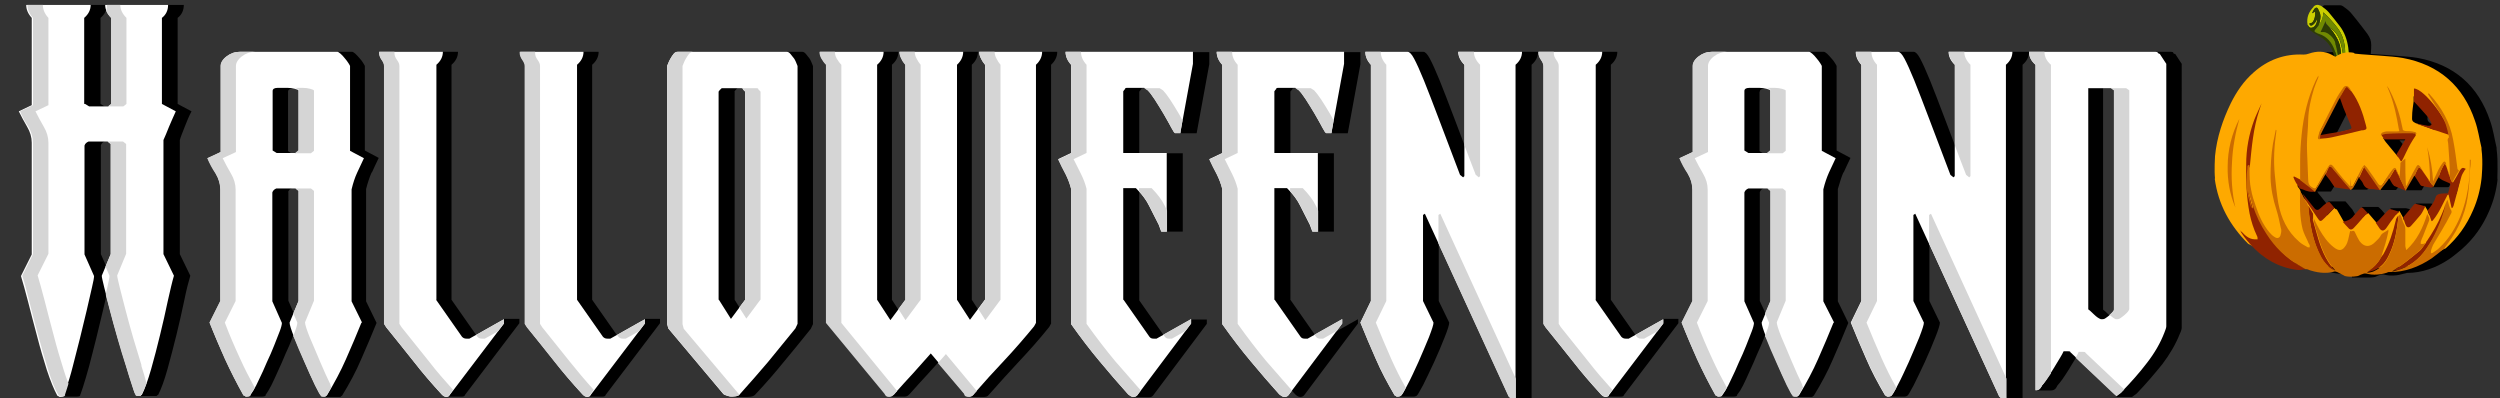 <?xml version="1.0" encoding="UTF-8"?>
<svg xmlns="http://www.w3.org/2000/svg" version="1.1" viewBox="0 0 810.6 129.1">
  <rect x="0" y="0" width="810.6" height="129.1" fill="#333333" stroke="none"/>
  <defs>
    <style>
      .cls-1 {
        fill: #cbcf00;
      }

      .cls-2 {
        fill: #2d3d01;
      }

      .cls-3 {
        fill: #fea900;
      }

      .cls-4 {
        fill: #fff;
      }

      .cls-5 {
        fill: #902300;
      }

      .cls-6 {
        fill: #cb6c00;
      }

      .cls-7 {
        fill: #d5d5d5;
      }

      .cls-8 {
        fill: #708a00;
      }
    </style>
  </defs>
  <!-- Generator: Adobe Illustrator 28.7.10, SVG Export Plug-In . SVG Version: 1.2.0 Build 236)  -->
  <g>
    <g id="Layer_1">
      <g id="Layer_1-2" data-name="Layer_1">
        <path d="M59.9,41.1c.7-1.8,1.4-3.5,2.2-5l-4.5-2.4V5.8c1.3-1,2-2.4,2-4.2h-20.5c0,1.5.7,2.9,2,4.2v27.9l-1,.8h-6.2l-1.3-.8V5.8c1.4-1.2,2.1-2.6,2.1-4.2H13.9c0,1.5.6,2.9,1.8,4.2v28.3l-4.2,2c.7,1.7,1.6,3.4,2.7,5l1.5,23.3v18l-3.5,7c.7,2,1.4,4.7,2.3,8.3.9,3.5,1.8,7.2,2.9,11.1.5,2,1.1,3.9,1.6,5.9l.9,13.9h5c.5,0,.8-.1,1-.2.2-.1.2-.2,0-.2.1,0,.4-.9,1-2.7s1.2-4,2-6.8c.7-2.8,1.5-5.7,2.3-9,.8-3.2,1.5-6.3,2.2-9.1.7-2.8,1.2-5.3,1.7-7.4s.7-3.3.7-3.8l-3.1-7v-35.3c.2-.6.6-1,1.3-1.3h6.2l.4.4.6,6.8v29.4l-2.9,7c0,.5.3,1.7.8,3.8.5,2.1,1.1,4.5,1.9,7.4.7,2.8,1.6,5.9,2.5,9.1.7,2.3,1.3,4.4,1.9,6.5v12.2c0,0,4.9,0,4.9,0,.4,0,.6,0,.6-.1,0-.1.2-.2.4-.3,1-2,2-4.7,3-8.3,1-3.5,1.9-7.2,2.9-11.1.9-3.8,1.8-7.5,2.5-11s1.4-6.2,2-8.2l-3.4-7v-37c.3-1.1.9-2.5,1.6-4.3Z"/>
        <path class="cls-4" d="M27.6,33.7l1.3.8h6.2l1-.8V5.8c-1.3-1.3-2-2.7-2-4.2h20.4c0,1.8-.7,3.2-2,4.2v27.9l4.5,2.4c-.7,1.6-1.5,3.3-2.2,5-.7,1.8-1.3,3.2-1.8,4.3v37l3.4,7c-.6,2-1.2,4.7-2,8.2-.7,3.5-1.6,7.2-2.5,11s-1.9,7.5-2.9,11.1c-1,3.5-2,6.3-3,8.3-.2.1-.3.2-.4.3,0,.1-.2.1-.6.1s-.8-.1-.9-.2c0-.1-.2-.2,0-.2-.2,0-.6-.9-1.1-2.7-.6-1.8-1.3-4-2.1-6.7s-1.7-5.7-2.7-8.9c-.9-3.2-1.8-6.3-2.5-9.1-.7-2.8-1.4-5.3-1.9-7.4s-.8-3.3-.8-3.8l2.9-7v-35.7l-1-.8h-6.2c-.7.3-1.1.7-1.3,1.3v35.3l3.1,7c0,.5-.2,1.7-.7,3.8-.5,2.1-1,4.5-1.7,7.4-.7,2.8-1.4,5.9-2.2,9.1-.8,3.2-1.6,6.2-2.3,9-.7,2.8-1.4,5-2,6.8s-.9,2.7-1,2.7c.2,0,.2.1,0,.2-.2.1-.5.2-1,.2s-.4,0-.4-.1c-.2-.1-.4-.2-.6-.3-1.1-2-2.2-4.7-3.4-8.3-1.1-3.5-2.2-7.2-3.2-11.1-1-3.8-2-7.5-2.9-11.1-.9-3.5-1.7-6.3-2.3-8.3l3.5-7v-36.2c0-1.8-.5-3.5-1.5-5.2s-1.9-3.4-2.7-5l4.2-2V5.8c-1.2-1.3-1.8-2.7-1.8-4.2h20.9c0,1.6-.7,3-2.1,4.2v27.9h.4Z"/>
        <path d="M809.5,48.4c0-.2,0-.4,0-.5-.7-2.9-1.1-5.9-2.1-8.7-3.8-11.3-11.6-18.2-23.4-20.4-2.2-.4-4.4-.5-6.6-.7-2.3-.2-4.6-.3-6.8-.5-.6,0-1.3-.1-1.9-.1.4-4.8.2-4.9-2.9-8.9-1.2-1.5-2.3-3-3.6-4.5-.7-.8-1.6-1.4-2.4-2,0,0-.5-.4-1.1-.4h-5c-2.4.7.6,4.6.6,4.6h1.2c0,.6,0,1.2,0,1.7.2.6.3,1.3.7,1.7,1,.8-1.7,1-.5,1.6,1.2.7,0,.4.9,1.4-.2.1,1.3,1.6,1.1,1.8,0,0,.2-3.3.7.1-.2.1-3.8-2.3-.4,1.3-.4-.2.4.2,0,0-1.3-.7.4,1.1-.9,1h-5.2v.9c0,0,0,0,0,0-6.2-.3-11.6,1.7-16.2,5.8-3.2,2.8-5.5,6.2-7.4,10-2.6,5.4-4.5,11-5.1,17.1,0,0-.3,4.7.2,7.3,1.1,8.3,4.9,15.2,10.8,21.1.2.2.5.2.7.4,4,4.4,9,7.2,14.9,8.1,1,0,2,0,3-.2h0c.3,0,.6,0,.8.2,2.9,1.1,5.9,1.6,9,.8v1.6h5.6c1.1,0,1.9-.2,1.9-.2.7-.3,1.3-.6,2-.8.2,0,.5,0,.7,0,2.3.6,4.5.4,6.8-.3.3,0,.6-.2.8-.2,5,0,9.5-1.7,13.6-4.4,1.4-.9,2.7-2.1,4.1-3.2,4-3.5,6.9-7.6,9-12.5,1.4-3.2,2.3-6.6,2.7-10.1-.2-.2.3-5.6-.3-9.9ZM787.1,37.8c0-1.6.3-3.2.5-4.8,1.5,1.7,3,3.3,4.4,5,.5.5.8,1.2,1.1,1.9s0,1-.7,1-.9,0-1.4-.2c-.8-.2-1.6-.3-2.4-.5-.2,0-.4,0-.5-.2-.9-.6-1.1-1-1-2.2ZM784.8,45.4c-1,1.6-1.9,3.2-2.9,4.8-1-1.2-1.9-2.3-2.9-3.5-.3-.4-.6-.8-1-1.2,2.3,0,4.5,0,6.8,0ZM763.3,32.2c0-.2.3-.5.4-.7.4,1.1.8,2.3,1.2,3.4.8,2,1.6,4,2.5,6,.2.6,0,.9-.4,1-1.1.3-2.1.6-3.2.8-2.1.4-4.2.8-6.4,1.1.2-.4.3-.9.6-1.3,1.7-3.4,3.5-6.8,5.3-10.3ZM771.5,70.2h0c.2-.2.4-.4.6-.6-.3.2-.4.4-.6.6ZM790.5,68.3h0ZM799.3,61c-.2.6-.4,1.2-.5,1.7-1,0-1.9,0-2.8.2-.4,0-1,.5-1.1.9-.5,1.6-1.4,2.9-2.4,4.1,0,0,0,.3-.2.4.2.5.3.9.5,1.4h0c-.2-.5-.3-.9-.5-1.4-.3-.5-.6-1-.9-1.5-1-.3-2-.6-3.1-.8h-5v2.8c0,0,0-.3-.2-.4-.2.2-.3.3-.5.4h0c.2,0,.3-.3.5-.4-1-.3-2-.7-3-.9h-5v1.3l-1.3,1.2c-.3-.3-.5-.6-.8-1-.5-.6-1-1.2-1.6-1.7-.2-.2-.3-.2-.5-.2h-5l-2,2.9c-.4-.7-.8-1.4-1.2-2.1-.2-.3-.5-.5-.7-.8h0c-.5-.6-1-1.3-1.5-1.8,0,0-.2,0-.3,0h-5c-.4,0-.6.4-.7.9-.6-.8-1.2-1.5-1.8-2.3s-.7-.8-1-1.2c0,0,0-.2-.2-.3h0c0,0,0-.2-.2-.3,0,0,0,0,0,0h2.8c.5,0,1.1,0,1.7,0,.6-1,1.3-2,1.9-3.1.5-.8.9-1.5,1.3-2.3l3.5,4.8h5c.3-.2.6-.4.8-.7.3-.5.5-1,.8-1.4l2.8,2.2h5c.5-.7,1.1-1.3,1.6-2,.4-.6.9-1.2,1.3-1.8.2.4.4.7.6,1l-.2,2.9h4.8q0,0,.2,0c.5-.9,1.1-1.9,1.6-2.8l1.8,1.8h5c0,0,.3,0,.5-.2.4-.8.9-1.7,1.3-2.5,0-.2.3-.5.4-.7.6.9,1.6,1.2,2.6,1.6q1.4.9,1,2.4ZM801.6,62.8h0c.2-.6.3-1.3.5-1.9-.2.7-.4,1.3-.5,1.9Z"/>
        <g>
          <g>
            <path class="cls-1" d="M750.2,2.2c-1.6,1.6-2.4,3.5-2,5.8.5,1,.9,1.2,1.7.9.8-.3,1.5-1.5,1.4-2.7-.2.4-.3.6-.4.8-.3.4-.6.8-1,1.1-.6.4-1,.1-1.1-.5.3-.1.7-.1.9-.3.7-.5,1.2-2.7.9-3.5-.3.1-.5.3-.9.5,0-.3,0-.4.2-.5.2-.3.3-.6.5-.9.4-.5.9-.6,1.2,0,.4.7.7,1.6.8,2.4,0,1-.3,1.9-.5,2.9.9-1.2,1.4-2.6,1.4-4.2,1.6,1.5,3.1,3.1,4.4,4.8,2,2.5,2.7,5.4,2.7,8.5s0,.8-.2,1.1h-.3c0-.5-.3-1-.3-1.4-.4-2.3-.8-4.5-2.3-6.4-.6-.7-1.3-1.2-2-1.8.3.4.7.9,1,1.3,1.1,1.6,2.2,3.3,2.5,5.3.2,1.5.4,3,.6,4.5,0,.7.3,1.2,1.1,1.4,0-.4.3-.8.4-1.2h.2c0,.8,0,2.5,0,3.3,0,0,.4-.2.4-.3.4-4.9.3-10.6-2.9-14.7-1.2-1.5-2.3-3-3.6-4.5-.7-.8-1.6-1.4-2.4-2-.2,0-1.4-.9-2.5.3Z"/>
            <path class="cls-2" d="M761.1,23.5c0-.8,0-2.5,0-3.3h-.2c0,.4-.2.7-.4,1.2-.7-.3-1-.8-1.1-1.4-.2-1.5-.4-3-.6-4.5-.3-2-1.4-3.7-2.5-5.3-.3-.4-.7-.9-1-1.3-.5-.6-1.4-1-1.2-2.1-.6,1.3-1.1,2.5-1.7,3.7h.6c.8-.1,1.4.1,2,.6,1,.7,1.8,1.5,2.1,2.6.4,1.4.7,2.9,1,4.4,0,.3,0,.7,0,1h-.2c0-.3-.3-.5-.3-.8-.2-.6-.4-1.2-.6-1.9-.9-2.5-2.4-4.4-5-5.3-.4-.2-.8-.4-1.3-.6-.4-.2-.4-.4,0-.8.4-.5.8-1,1.2-1.5.2-1,.5-1.9.5-2.9s-.4-1.6-.8-2.4c-.3-.6-.8-.5-1.2,0-.2.3-.4.6-.5.9,0,.1,0,.2-.2.5.4-.2.6-.4.9-.5.3.9-.2,3-.9,3.5-.2.2-.6.2-.9.3,0,.7.5.9,1.1.5.4-.3.7-.7,1-1.1,0-.2.2-.4.4-.8,0,1.2-.6,2.4-1.4,2.7-.8.3-1.2,0-1.7-.9.2.6.3,1.3.7,1.7,1,.8,2.1,1.5,3.2,2.1,3.2,1.8,4.7,4.7,5,8.2,0,.7,0,2.3,0,3,0,.2.3.4.5.5,1.4,0,2.5,0,3.6,0Z"/>
            <path class="cls-8" d="M751.9,8.1c-.4.5-.7,1-1.2,1.5-.3.3-.3.6,0,.8.4.2.8.5,1.3.6,2.6.9,4.1,2.8,5,5.3.2.6.4,1.2.6,1.9,0,.3.2.5.3.8h.2c0-.3,0-.7,0-1-.3-1.5-.6-2.9-1-4.4-.3-1.1-1.2-1.9-2.1-2.6-.6-.4-1.3-.7-2-.6h-.6c.6-1.2,1.1-2.4,1.7-3.7-.2,1,.7,1.4,1.2,2.1.7.6,1.5,1.1,2,1.8,1.5,1.8,1.9,4.1,2.3,6.4,0,.5.2,1,.3,1.4h.3c0-.4.2-.8.2-1.1,0-3.1-.7-6-2.7-8.5-1.3-1.7-2.8-3.2-4.4-4.8,0,1.6-.6,2.9-1.5,4.1Z"/>
          </g>
          <path class="cls-3" d="M718.1,57.9c1.1,8.3,4.9,15.2,10.8,21.1.2.2.5.2.7.4,1.4.7,11.5,5.4,11.5,5.4l8.2.8,14.5,1.9,8.9-.8,9.4-.4,3.3-1.8c1.7-.8,7.7-4.3,7.5-3.9,4-3.5,6.9-7.6,9-12.5,1.4-3.2,2.3-6.6,2.7-10.1,0,0,.6-5.3,0-9.6,0-.2,0-.4,0-.5-.7-2.9-1.1-5.9-2.1-8.7-3.8-11.3-11.6-18.2-23.4-20.4-2.2-.4-4.4-.5-6.6-.7-2.3-.2-4.6-.3-6.8-.5-.7-.1-1.4-.1-2.1-.2,0,0-.3-.1-.5-.3-2.2-.4-4.1.1-5.9,1.3-.4-.2-.8-.4-1.1-.6-2.4-1.3-4.9-1.3-7.5-.4-.5.2-1.1.3-1.7.3-6.2-.3-11.6,1.7-16.2,5.8-3.2,2.8-5.5,6.2-7.4,10-2.6,5.4-4.5,11-5.1,17.1,0,0-.3,4.7,0,7.3ZM763.5,41.7l-11.3,2.8v-1.8c0,0,6.7-12.3,6.7-12.3l4.6,11.3ZM777.4,50.8c0-.2-.3-.4-.4-.6-1-1.2-1.9-2.3-2.9-3.5-.4-.4-.7-.9-1-1.3,0-.2-.3-.4-.4-.6l8.2-.3-3.5,6.3ZM789.1,42c-2-.7-3.9-1.4-5.9-2.1-1-.5-1.2-.8-1.1-2.1,0-1.7.3-3.3.5-5v-1.6l5,3.7s2.3,6.3,2.2,6.2c-.1,0-.4.4-.7.9ZM778.9,83.8c.2,0,.7-.2,1.5-.2-.9,0-1.5.2-1.5.2ZM778.2,69.3h0q0,0,0,.2v-.2ZM757,67.3c-.8.8-1.6,1.7-2.4,2.5l-1.4-1.3s-2.3,0-2.2,0c0,0-.3-.4-.8-.9l-2.2-2.5h-.2c-.5-.5-.9-1-1.2-1.2l-.7-1.9h0c0-.3-.3-.6-.4-.9h0q0,0-.2-.2c-.2-.3-.3-.5-.5-.8l5.7,1.6,1-1.6,2.3-3.9,2.7,2.8,4.2,1.9,2.2-.5,1.7-3.3,3.5,2.7,3.7,1.2,2.4-3.6,1.9,1.6,2.4,1.9,1.7.2,2.3-4.6,1.1,1,3,2.1,2.1.3.4-.7h0c.4-.8,1-1.6,1.6-2.3l2.3.6,2,2.1h0c.2.3.3.5.4.5,0-.2.3-.6.6-1l1.6-.5c-.4,1.4-.8,2.9-1.1,4.3h-2l-3.6.9-2.2,6.5-1.1-.7c-.2-.5-.3-.9-.5-1.4-.3-.5-.6-1-.9-1.5-.3.5-.5,1-.8,1.5h0l-6,3.2c0-.3-.2-.7-.3-1-.4-.7-.7-1.3-1.1-2-.2.2-.3.3-.5.4h-2.2c0,0-4.5,3.8-4.5,3.8-.2-.2-.3-.5-.5-.7-.8-.9-1.6-1.9-2.4-2.8-.3,0-.6.2-.9.4-.3.3-.6.7-.9,1l-1.4-.9-4.2,2.8c-.2-.3-.5-.5-.7-.8-.7-1.2-1.4-2.5-2.1-3.7-.3,0-.6-.2-.8-.5Z"/>
          <g>
            <path class="cls-5" d="M733.3,33.3h0Z"/>
            <path class="cls-5" d="M726.7,75c1.2,1.3,2.4,2.5,4.3,2.6.3,0,.7,0,1,0,0-.4,0-.8-.2-1.1-1.1-2.3-1.9-4.8-2.4-7.3-1-5.3-1.2-10.6-1.1-15.9,0-5,.9-9.8,2.6-14.4.7-1.8,1.6-3.6,2.4-5.4-.2.7-.5,1.4-.7,2.1-2,5.9-2.5,12.1-3.1,18.2,0,.3-.3.5-.3.8-.5,3.1-.5,6.2.2,9.2.3,1.2.7,2.5,1,3.7q0,0,.2,0c-.4-1.8-.8-3.5-1.2-5.3.6,1.6,1.2,3.1,1.6,4.7,1,3.3,2.5,6.3,4.4,9.2,2.8,4.2,6.2,7.8,10.6,10.2.6.3,1.1.6,1.7,1-1,0-2,.4-3,.2-6-.8-10.9-3.7-14.9-8.1-1.5-1.7-2.9-3.4-3.9-5.4.2.4.5.8.8,1.2Z"/>
            <path class="cls-5" d="M766,42.2c-3.3.8-6.5,1.6-9.8,2.3-1.3.3-2.7.4-4.1.5,0-.4,0-.8.2-1.2,2.1-.4,4.2-.7,6.4-1.1,1.1-.2,2.2-.5,3.2-.8.5,0,.7-.5.4-1-.8-2-1.7-4-2.5-6-.4-1.1-.8-2.2-1.2-3.4.5-1,1.1-1.9,1.7-2.9.3-.5.8-.6,1.2,0,.3.4.7.7,1,1.1,2.3,3.2,3.6,6.9,4.6,10.8.4,1.4.3,1.5-1.1,1.8Z"/>
            <path class="cls-5" d="M789.4,42.2c-2.1-.7-4.1-1.5-6.2-2.2,1,.2,2,.4,3,.6s.9.2,1.4.2,1-.3.7-1c-.3-.6-.7-1.3-1.1-1.9-1.5-1.7-3-3.4-4.5-5,0-1.4,0-2.8,0-4.2,3.4,0,12,11.6,11.3,15-1.6-.5-3.1-1-4.5-1.5Z"/>
            <path class="cls-5" d="M788.4,71.7c-.4-1.1-.8-2.3-1.2-3.4,0,0,0-.3.2-.4,1-1.3,1.9-2.5,2.4-4.1,0-.4.7-.8,1.1-.9.9-.2,1.8-.2,2.8-.2.2-.5.4-1.1.5-1.7.5-1.5.5-1.4-.9-2-.9-.4-2-.7-2.6-1.6.5-1.5,1-2.9,2-4.4.3.6.5.9.6,1.2.4,1.3.8,2.6,1.3,3.9,0,.3.3.7.5,1h.3c.8-1.3,1.6-2.7,2.3-4q0,0,.2-.2c.3-.5.7-.6,1.3-.3.6.2,0,.4,0,.5-.4.7-.9,1.4-1.1,2.1-.9,3.1-1.6,6.2-2.5,9.3,0,.3-.3.6-.4.9h-.3c-.3-1.5-.7-2.9-1-4.4h-.2c-1.6,2.9-2.8,6-4.9,8.5-.2.2-.3.2-.4.2Z"/>
            <path class="cls-5" d="M783.3,43.9c-.6.9-1.2,1.8-1.7,2.7-.9,1.6-1.6,3.2-2.4,4.8s-.7.8-1.3,0c-.3-.4-.6-.8-.9-1.3,1-1.6,1.9-3.2,2.9-4.9-2.4,0-4.6,0-6.8,0-.4-.6-.8-1.1-1.1-1.7.7-.2,1.3-.5,2-.5,2.8,0,5.7,0,8.5-.2.5.1.9.2.8.9Z"/>
            <path class="cls-5" d="M786.6,78.6h0c0,0,0-.2.2-.3,1.9-2.8,3.6-5.7,4.9-8.8.4-.9.7-1.8,1.1-2.7,0,.3,0,.5,0,.8-1.2,4.6-3.2,9-5.9,12.9-2.4,3.5-5.5,6-9.7,7.1-.5,0-1,.2-1.4.3,3.2-2,6-4.3,8.9-6.7.8-.8,1.3-1.8,2-2.6Z"/>
            <path class="cls-5" d="M772,83.6c0,0,0-.3.2-.4h0c.2-.3.4-.5.6-.8,1.9-3.4,3.1-7.1,4-10.9,0-.6.5-1.1.8-1.6,0,.3,0,.7,0,1-.4,3.5-1,7-2.3,10.2-.9,2.1-1.8,4.1-3.7,5.5-1.2.9-2.4,1.4-4.1,1.6.3-.3.5-.4.6-.5,1.6-1.1,2.9-2.4,3.8-4.1Z"/>
            <path class="cls-5" d="M781.7,73.3c-.6.6-1.3.5-1.6-.2-.4-.8-.6-1.7-.9-2.6,1.1-1.3,2.1-2.5,3.2-3.8.2-.3.6-.7.9-.6,1,.2,2,.5,3.1.8-.5.9-.9,1.9-1.5,2.7-1.1,1.3-2.1,2.5-3.2,3.7Z"/>
            <path class="cls-5" d="M757.3,87.5h0Z"/>
            <path class="cls-5" d="M747.8,65.2h0Z"/>
            <path class="cls-5" d="M746.7,62.9c.3.4.7.8,1,1.2.9,1.1,1.8,2.3,2.7,3.4.7.8,1.3.7,2,0,.7-.7,1.4-1.3,2.2-1.9.2,0,.7-.2.8,0,.6.6,1,1.2,1.5,1.8-1.1,1.1-2.1,2.2-3.2,3.3-1.3,1.3-1.4,1.3-2.4-.2-1.1-1.6-2.1-3.2-3.2-4.8h0c0,0,0-.2-.2-.3q0,0-.2-.2c0,0,0-.2-.2-.3-.2-.6-.5-1.2-.8-1.9Z"/>
            <path class="cls-5" d="M776.8,69.7c-1.1,1.4-2.1,2.8-3.1,4.3-.8,1-1.5,1-2.2,0-.4-.6-.8-1.2-1.2-1.8.2-.2.5-.3.7-.5,1-1,1.9-2.1,2.9-3.1.3-.3.8-.8,1.1-.8,1,.2,2,.6,3,.9-.4.3-.8.6-1.2,1.1Z"/>
            <path class="cls-5" d="M763,70.1c.7-.8,1.5-1.6,2.2-2.5.3-.4.7-.5,1.1,0,.5.5,1,1.1,1.6,1.7-.3,0-.6.2-.9.4-.6.6-1.2,1.3-1.8,2-.7.8-1.4,1.6-2.1,2.3-.4.4-.9.6-1.4.2-.7-.7-1.4-1.5-2.1-2.3,1.4-.2,2.5-.7,3.4-1.7Z"/>
            <path class="cls-5" d="M746.6,61.4c-.3,0-.6-.2-.9-.3h0q0,0-.2-.2c-.7-1.1-1.5-2.2-1.9-3.5q0,0,.2-.2c.7.4,1.5.7,2.2,1.1,1,.8,2,1.5,3,2.3.6.5,1.2,1,1.8,1.5-1.5.3-2.9-.1-4.2-.7Z"/>
            <path class="cls-5" d="M748.6,66.9h0c.5.8.9,1.6,1.4,2.4,0,0,0,0,0,.2v.4c0,0,0,.2,0,.4s0,.3,0,.4c0,.3-.2.6,0,.9.4,1.4.8,2.8,1.2,4.2,1.2,4.3,2.7,8.5,5.8,11.8-.3,0-.6-.2-.9-.4-1.6-.9-2.7-2.3-3.6-3.9-2.7-5.2-3.6-10.7-4.1-16.4h0c0,0,0,0,0,0Z"/>
            <path class="cls-5" d="M754,56.6c.4-.9.8-1.7,1.2-2.6.8-.3,1.1.3,1.4.8,1.9,2.2,3.8,4.5,5.7,6.7-1.6-.2-3.3-.4-4.9-.7-.3,0-.5-.3-.7-.5-.8-1.3-1.7-2.5-2.7-3.7Z"/>
            <path class="cls-5" d="M766.1,59.3c-.3-.6-.8-1.1-1.2-1.6.5-1.2,1.1-2.4,1.7-3.7,1.8,2.6,3.5,5.1,5.3,7.6-1,0-2-.3-3.1-.3-1.4,0-2.2-.7-2.7-2Z"/>
            <path class="cls-5" d="M784.8,60c-.6-1-1.3-2-1.9-3,.3-.7.5-1.3.9-2,.4-.9.8-.8,1.4,0,1.3,1.9,2.6,3.7,3.8,5.6-.2,0-.3.2-.5.2-1.1,0-2.1-.3-3.2-.5-.2,0-.4-.2-.5-.3Z"/>
            <path class="cls-5" d="M775.8,59.8c-.4-.6-.7-1.3-1.1-1.9.6-1,1.2-2.1,1.9-3.2.2.3.3.5.4.6.9,1.8,1.7,3.6,2.6,5.4.2.4.3.8.5,1.1,0,0-.2,0-.2,0-1.2-.5-2.4-1-3.6-1.5-.2-.2-.4-.4-.5-.6Z"/>
          </g>
          <g>
            <path class="cls-6" d="M772.2,83.2h0Z"/>
            <path class="cls-6" d="M748.6,66.9h0Z"/>
            <path class="cls-6" d="M729.4,53.6c0,.4,0,.7,0,1.1,0,2.3,0,4.6.5,6.8.3,1.8.9,3.6,1.5,5.3,1,3,2.3,6,4.4,8.5.5.6,1.1,1.2,1.8,1.6.9.6,1.7.2,1.9-.9.2-.7.3-1.5,0-2.2-.4-2-.8-3.9-1.4-5.8-1.1-3.4-1.8-6.9-1.9-10.5,0-3.7.2-7.4.8-11,.3-1.5.6-2.9.9-4.4.2,0,.2.2.2.3-.7,4.8-1,9.6-.5,14.4.3,3,.6,6,1.1,9,.9,4.9,2.9,9.2,6.7,12.5.8.8,1.9,1.3,2.9,1.9.2,0,.5,0,.6,0,0-.2,0-.5,0-.7-.2-.4-.5-.8-.6-1.2-.6-1.3-1.3-2.6-1.7-4-1-4-.9-8.1-.8-12.2,0,0,.2.2.3.4,0,0,0,.2.2.3h0c0,0,0,.2.2.3h0c.3.7.7,1.4,1,2,0,0,0,.2.2.3q0,0,.2.2c0,0,0,.2.2.3h0c0,.4.3.8.4,1.1h0c.5,5.8,1.4,11.3,4.2,16.4.9,1.6,2,3,3.6,3.9.3.2.6.2.9.4-3.1-3.4-4.6-7.5-5.8-11.8-.4-1.4-.9-2.8-1.2-4.2,0-.3,0-.6,0-.9.6,1.2,1.2,2.5,1.9,3.7,1.2,2.1,2.6,4.1,4.5,5.6s2.9,1.2,4-.5c.4-.6.6-1.3.8-2,.2-.9.4-1.8.6-2.7.3,0,.5.2.7,0,.7-.2.8.3,1,.7.4.8.8,1.7,1.3,2.5,1.5,2.1,3.4,2.2,5.2.3.6-.6,1.2-1.1,1.6-1.8.5-1.2,1.8-1.3,2.6-2.2v.7c-.3,1.3-.6,2.7-1,4-.4,1.4-.9,2.8-1.3,4.2,0,0,0,.3-.2.4-.9,1.7-2.3,3-3.8,4.2-.2,0-.3.2-.6.5,1.7,0,2.9-.7,4.1-1.6,1.9-1.4,2.8-3.4,3.7-5.5,1.3-3.3,1.9-6.7,2.3-10.2,0-.3,0-.7,0-1,.2-.2.4-.4.7-.7,0,.4.2.7.3.9.3.7.4,1.5.8,2.2.5.8.5,1.6.5,2.4v4.8c0,.4.2.8.3,1.4,3.6-3.3,5.4-7.3,6.8-11.7.5.8.9,1.5.5,2.4-.6,1.5-1.2,3.1-1.8,4.6-.3.7-.6,1.3-.8,2,0,.2,0,.5,0,.7.2,0,.5,0,.7,0,.3,0,.7-.3,1-.4-.7.9-1.3,1.9-2.1,2.6-2.8,2.4-5.7,4.7-8.9,6.7.5,0,1-.2,1.4-.3,4.2-1.1,7.3-3.5,9.7-7.1,2.7-4,4.6-8.3,5.9-12.9,0-.2,0-.5,0-.8.3-.7.6-1.4.9-2.1.2.3.2.5.3.8.2.8.4,1.6.8,2.3.3.4.4.8.2,1.2-1,1.9-2,3.8-3.1,5.6-.9,1.6-1.9,3.1-2.8,4.7-.3.6-.5,1.3-.7,1.9,0,.2,0,.5,0,.8.2,0,.5,0,.7-.2.7-.5,1.4-.9,2-1.5,3.1-2.9,5.3-6.5,6.9-10.4,2.2-5.6,3.1-11.4,3-17.3v-.9h.3c0,.9,0,1.9-.2,2.8-.2,2.4-.2,4.8-.5,7.1-.3,3-.9,5.9-2,8.7-1.2,3.2-2.9,6.1-4.9,8.8-.4.5-.7,1-1,1.4-1.4,1.1-2.7,2.2-4.1,3.2-4.1,2.7-8.6,4.5-13.6,4.4-.3,0-.6,0-.8.2-2.2.7-4.5.9-6.8.3-.2,0-.5,0-.7,0-.7.2-1.4.5-2,.8,0,0-2.3.5-4.2,0-.8-.4-1.6-.9-2.5-1.3-.2,0-.5-.2-.7-.2-3.1.9-6.1.4-9.1-.7-.3,0-.5,0-.8-.2-.6-.3-1.1-.7-1.7-1-4.4-2.5-7.9-6-10.6-10.2-1.9-2.9-3.4-5.9-4.4-9.2-.5-1.6-1-3.1-1.6-4.7.4,1.8.8,3.5,1.2,5.3q0,0-.2,0c-.3-1.2-.7-2.5-1-3.7-.7-3.1-.6-6.1-.2-9.2-.1-.3,0-.6.2-.9Z"/>
            <path class="cls-6" d="M748,65.4h0Z"/>
            <path class="cls-6" d="M795.1,59.1c-.2-.3-.4-.6-.5-1-.4-1.3-.8-2.6-1.3-3.9,0-.4-.3-.7-.6-1.2-1,1.5-1.5,2.9-2,4.4,0,.2-.3.5-.4.7-.4.8-.9,1.7-1.3,2.5-1.3-1.9-2.6-3.7-3.8-5.6-.6-.8-.9-.8-1.4,0-.3.6-.6,1.3-.9,2-.2.2-.4.4-.5.7-.8,1.4-1.6,2.7-2.4,4.1-.2-.4-.3-.8-.5-1.1-.9-1.8-1.7-3.6-2.6-5.4,0-.2-.2-.3-.4-.6-.7,1.2-1.3,2.2-1.9,3.2-.4.6-.8,1.2-1.3,1.8-.5.7-1.1,1.3-1.6,2-1.7-2.5-3.5-5-5.3-7.6-.6,1.3-1.1,2.5-1.7,3.7-.5,1-1.1,2.1-1.7,3.1-.2.3-.5.4-.8.7-1.9-2.2-3.8-4.5-5.7-6.7-.4-.5-.7-1-1.4-.8-.4.9-.8,1.7-1.2,2.6-.5.8-.9,1.6-1.4,2.4-.6,1-1.3,2-1.9,3.1-.6-.5-1.2-1-1.8-1.5-1-.8-2-1.5-3-2.3v-6.2c0-2.9.2-5.8.5-8.7.6-6,2-11.8,4.5-17.3.3-.6.6-1.2.9-1.7,0,.3,0,.4,0,.6-.5,1.2-1,2.4-1.4,3.6-1,3.3-1.8,6.7-1.9,10.2,0,2.7-.4,5.4-.4,8.1s.3,7.5.4,11.2c0,1.2.3,2,1.4,2.6.8.4,1,.4,1.4-.3.8-1.5,1.6-3,2.5-4.5.4-.7.9-1.4,1.3-2.1.5-.7.9-.7,1.5,0,1.1,1.4,2.1,2.7,3.3,4.1.7.8,1.4,1.5,2.1,2.3,0,0,0,0,.2,0,0-1,0-2,0-2.9h0c0,1,.2,2,.3,3.2.4-.4.7-.7.9-1,.8-1.6,1.5-3.2,2.4-4.8.2-.5.6-.9.9-1.3.4.4.8.7,1.1,1.2,1.2,1.6,2.3,3.3,3.4,4.9.5.7,1,.7,1.6,0,.3-.3.4-.7.6-1.1.8-1.2,1.6-2.5,2.5-3.6.6-.7.9-.6,1.3.3.2.4.3.9.5,1.3,0,.3.2.5.4.8.2-1.3.2-2.5.3-3.8,0-.2,0-.5,0-.7.5-.5,1.1-1,1.6-1.4,0,2.9,0,5.9.2,8.8q0,0,.2,0c.3-.7.7-1.4,1-2.1.7-1.4,1.4-2.8,2.2-4.1.4-.7.7-.6,1.2,0,.2.2.3.4.4.7.7,1.2,1.5,2.3,2.2,3.5,0,.2.2.4.3.6,0,0,.2-.2.3-.3,0-3.6-.3-7.2-.9-10.8,1.1,3.6,1.7,7.3,1.9,11.1.6-1.2,1.1-2.5,1.7-3.7.4-.8.9-1.6,1.5-2.4.4-.5.8-.4,1,.3,0,.4.2.9.3,1.4.2.8.4,1.6.7,2.5h.2c0-.4,0-.8,0-1.1,0-3.1-.3-6.1-.5-9.2,0-.7-.5-1.4.2-2,0,0,0-.3,0-.4-.5-2.5-1.1-4.9-2.5-7-1.4-2.2-2.8-4.4-4.2-6.6,0,0,0-.2,0-.3.3,0,.5.2.6.4,3.8,4.2,6.5,9,7.5,14.6.6,3.1,1,6.3,1.4,9.4,0,.2.3.4.5.6-.8,1.3-1.6,2.7-2.3,4,.2-.2.1-.2,0-.2Z"/>
            <path class="cls-6" d="M782.4,43.2c-2.8,0-5.7,0-8.5.2-.7,0-1.4.3-2,.5.2-.3.2-.8.5-.9.4-.2.9-.3,1.4-.4,1.1,0,2.3,0,3.4,0s.7-.2.6-.7c-.7-4.1-1.5-8.2-3.1-12.2-.3-.6-.5-1.3-.8-1.9.5.6.9,1.3,1.2,2,1.9,3.8,3.1,7.7,3.9,11.8,0,.7.4.8,1.1.9.9,0,1.9,0,2.8.3.2,0,.6.3.6.4,0,.2-.2.5-.4.8.3-.7-.1-.8-.7-.7Z"/>
            <path class="cls-6" d="M760.4,28.7c-.6.9-1.1,1.9-1.7,2.9,0,.2-.3.5-.4.7-1.8,3.5-3.6,6.9-5.4,10.4-.2.4-.4.9-.6,1.3,0,.4,0,.8-.2,1.2-.6,0-.6-.5-.5-.8.2-.7.4-1.5.7-2.1,1.6-3.3,3.3-6.6,5-9.9.7-1.4,1.6-2.7,2.5-4,.4-.6,1.1-.7,1.6-.3s.8,1.1,1.1,1.7c-.3-.4-.7-.7-1-1.1-.3-.6-.8-.6-1.1,0Z"/>
            <path class="cls-6" d="M722.3,54c0-5.4,1.3-10.6,3.8-15.5-1.3,4.7-2.2,9.4-2.4,14.3-.3,4.9,0,9.7,1.1,14.5-1.8-4.3-2.6-8.7-2.5-13.3Z"/>
          </g>
        </g>
        <g>
          <path class="cls-7" d="M21.9,125.4c.1-.3.2-.7.3-1-.5-1.3-1.1-2.9-1.6-4.6-1.1-3.5-2.2-7.2-3.2-11.1-1-3.8-2-7.5-2.9-11.1-.9-3.5-1.7-6.3-2.3-8.3l3.5-7v-36c0-1.8-.5-3.5-1.5-5.2s-1.9-3.4-2.7-5l4.2-2V5.8c-1.2-1.3-1.8-2.7-1.8-4.2h-5c0,1.5.6,2.9,1.8,4.2v28.3l-4.2,2c.7,1.7,1.6,3.4,2.7,5,1,1.7,1.5,3.4,1.5,5.2v36.1l-3.5,7c.7,2,1.4,4.7,2.3,8.3.9,3.5,1.8,7.2,2.9,11.1,1,3.8,2.1,7.5,3.2,11.1,1.1,3.5,2.2,6.3,3.4,8.3.2.1.4.2.6.3,0,.1.1.1.4.1.5,0,.8-.1,1-.2.2-.1.2-.2,0-.2,0-.1.3-1,.9-2.8Z"/>
          <path class="cls-7" d="M36,5.8v27.9l-1,.8h5l1-.8V5.8c-1.3-1.3-2-2.7-2-4.2h-4.3c0,.6,0,1.2-.3,1.8.3.9.9,1.7,1.6,2.4Z"/>
          <path class="cls-7" d="M45.9,118.5c-.8-2.7-1.7-5.7-2.7-8.9-.9-3.2-1.8-6.3-2.5-9.1-.7-2.8-1.4-5.3-1.9-7.4s-.8-3.3-.8-3.8l2.9-7v-35.6l-1-.8h-5l1,.8v35.7l-1.7,4,1.3,3c0,.5-.2,1.7-.7,3.8-.2.7-.4,1.5-.5,2.4.4,1.5.8,3.1,1.3,5,.7,2.8,1.6,5.9,2.5,9.1s1.8,6.2,2.7,8.9c.8,2.7,1.5,4.9,2.1,6.7s.9,2.7,1.1,2.7c0,0,0,.1,0,.2,0,.1.4.2.9.2s.6,0,.6-.1c0-.1.2-.2.4-.3.5-1,1.1-2.3,1.6-3.7-.4-1.7-1-3.6-1.7-5.8Z"/>
        </g>
        <g>
          <path d="M120.6,55.9c.7-1.5,1.4-3.1,2.2-4.7l-4.5-2.4v-27.4c0-.1-.2-.4-.5-.9s-.7-1.1-1.2-1.6c-.5-.6-.9-1-1.4-1.5-.5-.4-.8-.6-1-.6h-31.5c-1.6,0-3,.5-4.3,1.5s-1.9,2.1-1.9,3.1v27.9l-4.3,2c.7,1.7,1.6,3.4,2.7,5,1,1.7,1.5,3.4,1.5,5.2v36.1l-3.5,7c1.6,3.9,3.3,7.8,5,11.8.9,2.1,2,4.2,3,6.3l-1,5.9h5c.5,0,.8-.1,1.1-.2.2-.1.3-.2,0-.2,0,0,.4-.5,1-1.5s1.3-2.3,2-3.9c.7-1.6,1.5-3.3,2.4-5.3.8-1.9,1.6-3.8,2.4-5.5.7-1.8,1.4-3.3,1.8-4.6.3-.8.5-1.5.6-2l2.7.5c.2.8.7,2.1,1.3,3.6,1,2.5,2.1,5.2,3.4,8,.7,1.5,1.3,3,1.9,4.3l-.6,6.9h5c.4,0,.6,0,.6-.1s.2-.2.4-.3c2.4-3.9,4.5-7.8,6.2-11.8,1.7-3.9,3.4-7.8,5-11.8l-3.4-7v-36.4c.5-2,1.1-3.8,1.8-5.4ZM93.4,29.7c0-.6.5-.9,1.5-1s1.9,0,2.7,0h.8c.7,0,1.4,0,2.2.3.8.2,1.2.4,1.2.6v19.4l-1,.8h-6.2l-1.2-.8v-19.2ZM93.4,62.3c.2-.6.6-1,1.3-1.3h6.2l1,.8v35.7l-2.1,5.1-3.9.4-2.4-5.5v-35.2h0Z"/>
          <path d="M261.3,17.5c-.4-.5-.8-.7-1.2-.7h-35.4c-.5,0-.9.2-1.3.7-.4.5-.7,1-1,1.5-.3.6-.7,1.4-1.1,2.4v83.6l.4,1.5,14.5,17.3-1.2.5,2,4.4h5c.3,0,.8,0,1.5-.1s1.2-.4,1.5-.8c3.4-3.6,6.4-7.1,9-10.3,2.7-3.2,5.6-6.8,8.9-10.9l.7-1.5V21.4c-.4-1-.7-1.8-1.1-2.4l-1.2-1.5ZM238.1,29.7c.3-.4.5-.6.6-.7l.4-.4h6.3c.4,0,.6,0,.6.4l.7.7v67.5l-4.6,6.2-3.9-6.2V29.7h-.1Z"/>
          <path d="M323,19c.4.7.9,1.4,1.3,2v76.2l-4.9,6.6-4.3-6.6V21c1.3-1.2,2-2.6,2-4.2h-20.6c0,.7.2,1.5.6,2.2s.9,1.4,1.3,2v76.2l-4.9,6.6-4.3-6.6V21c1.4-1.2,2.1-2.6,2.1-4.2h-20.6c0,.7.2,1.5.6,2.2s.9,1.4,1.5,2v83.7l15.1,18.2c.1,2.8.3,5.7.3,5.7h5c.1,0,.3,0,.7-.1.4-.1.7-.4,1.1-.8,2-2.2,3.9-4.4,5.9-6.5,1.2-1.3,2.4-2.7,3.6-4l9.6,11.5h5c.1,0,.3,0,.7-.1.4-.1.7-.4,1-.8,3.3-3.7,6.5-7.3,9.7-10.7,3.2-3.4,6.5-7.1,9.7-11.1l.6-1.1V21c1.3-1.2,2-2.6,2-4.2h-20.4c0,.7.2,1.5.6,2.2Z"/>
          <path d="M352.4,21v28.7l-4.2,2c.7,1.6,1.5,3.2,2.4,4.8.8,1.6,1.4,3.2,1.8,4.8v43.8c3.2,4.5,6.2,8.5,9.2,12,1.9,2.3,3.9,4.5,5.9,6.9,0,2.4.1,4.8.1,4.8h5c.6,0,1-.2,1.3-.6l17.4-23.2v-1.4h-5s-3.4,2.9-7.4,6.3c-.5,0-.8-.2-1.1-.5l-8.4-12v-36.4h1.4c1.3.2,2.4.3,3,.4.3.3.6.6.8.9l2.3,11.3,1.6,1.5h5v-25.4h-14.1v-20c.3-.4.5-.6.6-.7,0-.3.2-.4.7-.4h5.5l1.1.7c.3.2.6.6,1,1.1l4.7,12.8h5l4.1-22.4v-3.9h-41.3c-.3,1.4.3,2.8,1.6,4.1Z"/>
          <path d="M401.4,21v28.7l-4.2,2c.7,1.6,1.5,3.2,2.4,4.8.8,1.6,1.4,3.2,1.8,4.8v43.8c3.2,4.5,6.2,8.5,9.2,12,2.9,3.5,6,7.1,9.3,10.7h0c.7.7,1.2.9,1.7.9s1-.2,1.3-.6l17.4-23.2v-1.4l-11.2,6.3h-1c-.6,0-1-.2-1.3-.6l-8.4-12v-36.2h1.4c1.3.2,2.4.3,3,.4.3.3.6.6.8.9l2.3,11.3,1.6,1.5h5v-25.4h-14.1v-20c.3-.4.5-.6.6-.7,0-.3.2-.4.7-.4h5.5l1.1.7c.3.2.6.6,1,1.1l4.7,12.8h5l4.1-22.4v-3.9h-41.3c-.3,1.4.3,2.8,1.6,4.1Z"/>
          <path d="M479.9,21v36.1l-.4.4-1-.8c-2.7-7.1-5-13.2-6.9-18.2s-3.5-9.2-4.8-12.4c-1.3-3.2-2.4-5.6-3.2-7.1-.8-1.5-1.5-2.2-2.1-2.2h-13.7c0,1.5.6,2.9,1.8,4.2v76.6l-3.4,7c1.6,3.9,3.2,7.8,5,11.8.2.5.5,1.1.7,1.6l-.9.7,2.4,9.9h5c.3,0,.5-.1.8-.2.2-.1.3-.2.2-.2.2,0,.8-1.1,2-3.3,1.1-2.2,2.3-4.7,3.6-7.5,1.3-2.8,2.4-5.5,3.4-8s1.5-4.1,1.5-4.8l-3.4-7v-27.9l.6-.4,22.1,48.3,2.4,12.1h5V21c1.4-1.2,2.1-2.6,2.1-4.2h-20.7c-.1,1.5.6,2.9,1.9,4.2Z"/>
          <path d="M597.8,55.9c.7-1.5,1.4-3.1,2.2-4.7l-4.5-2.4v-27.4c0-.1-.2-.4-.5-.9s-.7-1.1-1.2-1.6c-.5-.6-.9-1-1.4-1.5-.5-.4-.8-.6-1-.6h-31.5c-1.6,0-3,.5-4.3,1.5s-1.9,2.1-1.9,3.1v27.9l-4.3,2c.7,1.7,1.6,3.4,2.7,5,1,1.7,1.5,3.4,1.5,5.2v36.1l-3.5,7c1.1,2.8,2.4,5.7,3.6,8.5l-1.4.7,4.8,14.8h5c.5,0,.8-.1,1-.2.2-.1.3-.2,0-.2,0,0,.4-.5,1.1-1.5.6-1,1.3-2.3,2-3.9.7-1.6,1.5-3.3,2.4-5.3.8-1.9,1.6-3.8,2.4-5.5.7-1.8,1.4-3.3,1.8-4.6.3-1,.6-1.7.7-2.2.3.2,8.6,23.5,8.6,23.5h5c.4,0,.6,0,.6-.1s.2-.2.4-.3c2.4-3.9,4.5-7.8,6.2-11.8,1.7-3.9,3.4-7.8,5-11.8l-3.4-7v-36.4c.6-2,1.1-3.8,1.8-5.4ZM570.6,29.7c0-.6.5-.9,1.5-1s1.9,0,2.7,0h.8c.7,0,1.4,0,2.2.3s1.2.4,1.2.6v19.4l-1,.8h-6.2l-1.3-.8v-19.2h0ZM570.6,97.6v-35.3c.2-.6.6-1,1.3-1.3h6.2l1,.8v35.7l-1.9,4.5-3.7,1.8-2.9-6.2Z"/>
          <path d="M638.9,21v36.1l-.4.4-1-.8c-2.7-7.1-5-13.2-6.9-18.2s-3.5-9.2-4.8-12.4c-1.3-3.2-2.4-5.6-3.2-7.1s-1.5-2.2-2.1-2.2h-13.7c0,1.5.6,2.9,1.8,4.2v76.6l-3.4,7c1.6,3.9,3.2,7.8,5,11.8.2.4.4.8.6,1.2l-3.2,1.9,4.9,9.1h5c.3,0,.5-.1.8-.2.2-.1.3-.2.2-.2.2,0,.8-1.1,2-3.3,1.1-2.2,2.3-4.7,3.6-7.5s2.4-5.5,3.4-8,1.5-4.1,1.5-4.8l-3.4-7v-27.9l.6-.4,22.1,48.2c-.3,1.8-.6,3.6-.5,3.7,0,.2,3,8.4,3,8.4h5V21c1.4-1.2,2.1-2.6,2.1-4.2h-20.7c-.2,1.5.4,2.9,1.7,4.2Z"/>
          <path d="M704.7,17.1c0-.2-.4-.3-.8-.3h-41c0,1.6.7,3,2.1,4.2v95.7l-5,9.9h5c.7,0,1.1-.2,1.5-.6.3-.4.5-.8.6-1,.4-.4.9-1.1,1.6-2,.7-1,1.4-2.1,2.1-3.2.7-1.2,1.4-2.3,2-3.3s1-1.8,1.2-2.2h.7l11.6,14.4h5l1.5-1.1c3-3.1,5.7-6.3,8.3-9.5,2.5-3.3,4.4-6.6,5.7-9.9.4-.8.6-1.5.6-2s0-1.1,0-1.7V20.7c-1.1-1.7-1.8-2.8-2.1-3.2-.4,0-.6-.2-.7-.4ZM682,28.6h7.4l1,.7v71c0,.2,0,.5-.4.8-.3.4-.6.7-1.1,1.1-.4.4-.9.7-1.3,1-.5.3-.9.4-1.3.4s-.2,0-.3,0c-.7-.2-1.4-.7-2.3-1.6-.9-.9-1.5-1.4-1.8-1.6V28.6h0Z"/>
          <path d="M155.8,109.7c-.4,0-.7-.2-1-.5l-8.4-12V21c1.4-1.2,2.1-2.6,2.1-4.2h-20.6v.4c0,.7.3,1.5.8,2.2s.8,1.4.8,2v83.6l.7,1.1c3.3,4,6.2,7.7,8.9,11.1,2,2.6,4.3,5.2,6.7,7.9l-1.1,3.5h5c.7,0,1-.2,1.1-.6l17.6-23.2v-1.4h-5l-7.6,6.3Z"/>
          <path d="M201.4,109.7c-.4,0-.7-.2-1-.5l-8.4-12V21c1.4-1.2,2.1-2.6,2.1-4.2h-20.6v.4c0,.7.3,1.5.8,2.2s.8,1.4.8,2v83.6l.7,1.1c3.3,4,6.2,7.7,8.9,11.1,2,2.6,4.3,5.2,6.7,7.9l-1.1,3.5h5c.7,0,1-.2,1.1-.6l17.6-23.2v-1.4h-5l-7.6,6.3Z"/>
          <path d="M531.8,109.7c-.4,0-.8-.2-1.1-.5l-8.4-12V21c1.4-1.2,2.1-2.6,2.1-4.2h-20.6v.4c0,.7.3,1.5.8,2.2s.8,1.4.8,2v83.6l.7,1.1c3.3,4,6.2,7.7,8.9,11.1,1,1.3,2.2,2.7,3.3,4-.7.2-1.1.3-1.1.3,0,.3,3.3,7.1,3.3,7.1h5c.7,0,1-.2,1.1-.6l17.6-23.2v-1.4h-5l-7.4,6.3Z"/>
          <g>
            <path class="cls-4" d="M117.2,104.6c-1.6,3.9-3.2,7.8-5,11.8-1.7,3.9-3.8,7.8-6.2,11.8-.2.1-.3.2-.4.3,0,.1-.3.1-.6.1-.5,0-.8-.1-.9-.2,0-.1-.2-.2,0-.2-.2,0-.8-1.1-1.9-3.3s-2.2-4.7-3.4-7.5c-1.2-2.8-2.3-5.5-3.4-8-1-2.5-1.5-4.1-1.5-4.8l2.9-7v-35.7l-1-.8h-6.2c-.7.3-1.1.7-1.3,1.3v35.3l3.1,7c0,.5-.2,1.4-.7,2.7-.5,1.3-1.1,2.8-1.8,4.6-.7,1.8-1.5,3.6-2.4,5.5-.8,1.9-1.6,3.7-2.4,5.3-.7,1.6-1.4,2.9-2,3.9s-1,1.5-1,1.5c.2,0,.2.1,0,.2-.2.1-.6.2-1.1.2s-.3,0-.4-.1c0-.1-.3-.2-.6-.3-2.2-3.9-4.2-7.8-6-11.8-1.8-3.9-3.5-7.8-5-11.8l3.5-7v-36.1c0-1.8-.5-3.5-1.5-5.2-1-1.7-1.9-3.4-2.7-5l4.3-2v-27.9c0-1,.6-2.1,1.9-3.1s2.7-1.5,4.3-1.5h31.6c.2,0,.5.2,1,.6s.9.9,1.4,1.5.9,1.1,1.2,1.6c.3.5.5.8.5.9v27.5l4.5,2.4c-.7,1.6-1.5,3.1-2.2,4.7-.7,1.5-1.3,3.3-1.8,5.4v36.3l3.4,6.9ZM95.8,49.7l1-.8v-19.5c0-.2-.4-.4-1.2-.6-.8-.2-1.5-.3-2.2-.3h-.8c-.7,0-1.6,0-2.7,0-1,0-1.5.4-1.5,1v19.3l1.3.8h6.1Z"/>
            <path class="cls-4" d="M141.4,97.2l8.4,12c.4.4.8.6,1.4.6h1l11.2-6.3v1.4l-17.6,23.2c-.1.4-.5.6-1.1.6s-1-.3-1.5-.8h0c-3.4-3.7-6.4-7.2-9-10.6-2.7-3.4-5.6-7-8.9-11.1l-.7-1.1V21.4c0-.7-.3-1.3-.8-2s-.8-1.4-.8-2.2v-.4h20.6c0,1.6-.7,3-2.1,4.2v76.2h0Z"/>
            <path class="cls-4" d="M187.1,97.2l8.4,12c.4.4.8.6,1.4.6h1l11.2-6.3v1.4l-17.6,23.2c-.1.4-.5.6-1.1.6s-1-.3-1.5-.8h0c-3.4-3.7-6.4-7.2-9-10.6-2.7-3.4-5.6-7-8.9-11.1l-.7-1.1V21.4c0-.7-.3-1.3-.8-2s-.8-1.4-.8-2.2v-.4h20.5c0,1.6-.7,3-2.1,4.2v76.2Z"/>
            <path class="cls-4" d="M216.7,106.5l-.4-1.5V21.4c.4-1,.7-1.8,1.1-2.4.3-.6.7-1.1,1-1.5.4-.5.8-.7,1.3-.7h35.4c.4,0,.8.2,1.2.7.4.5.8,1,1.2,1.5.4.6.7,1.4,1.1,2.4v83.6l-.7,1.5c-3.3,4-6.2,7.6-8.9,10.9-2.7,3.2-5.7,6.6-9,10.3-.3.5-.8.7-1.5.8s-1.2.1-1.5.1-.6-.1-1.3-.3-1.1-.4-1.3-.7l-17.7-21.1ZM233.1,97.2l3.9,6.2,4.6-6.2V29.7l-.7-.7c0-.3-.2-.4-.6-.4h-6.3l-.4.4c-.1,0-.3.3-.6.7v67.5h.1Z"/>
            <path class="cls-4" d="M314.5,103.7l4.9-6.6V21c-.5-.6-.9-1.2-1.3-2-.4-.7-.6-1.5-.6-2.2h20.4c0,1.6-.7,3-2,4.2v83.7l-.6,1.1c-3.3,4-6.5,7.7-9.7,11.1s-6.5,7-9.7,10.7c-.3.5-.6.7-1,.8s-.6.1-.7.1c-.9,0-1.4-.3-1.5-1l-10.9-12.9c-1.9,2.1-3.8,4.3-5.7,6.4-2,2.1-3.9,4.3-5.9,6.5-.4.5-.7.7-1.1.8s-.6.1-.7.1c-.7,0-1.1-.3-1.4-1l-19-23V21c-.6-.6-1-1.2-1.5-2-.4-.7-.6-1.5-.6-2.2h20.6c0,1.6-.7,3-2.1,4.2v76.2l4.3,6.6,4.9-6.6V21c-.5-.6-.9-1.2-1.3-2-.4-.7-.6-1.5-.6-2.2h20.6c0,1.6-.7,3-2,4.2v76.2l4.2,6.5Z"/>
            <path class="cls-4" d="M364.3,97.2l8.4,12c.3.4.7.6,1.3.6h1l11.2-6.3v1.4l-17.4,23.2c-.3.4-.7.6-1.3.6s-1-.3-1.7-.8h0c-3.3-3.7-6.4-7.3-9.3-10.8s-6-7.5-9.2-12v-43.9c-.4-1.6-1-3.2-1.8-4.8-.8-1.6-1.6-3.2-2.4-4.8l4.2-2v-28.6c-1.2-1.3-1.8-2.7-1.8-4.2h41.3v3.9l-4.1,22.4h-1.7c-.2,0-.6-.6-1.3-1.9-.7-1.3-1.5-2.7-2.4-4.3s-1.9-3.1-2.9-4.7c-1-1.5-1.8-2.5-2.3-3l-1.1-.7h-5.5c-.5,0-.7,0-.7.4-.1,0-.3.3-.6.7v20h14.1v25.5h-1.8l-.8-2.2c-1.1-2.1-2.1-4.2-3.1-6.1-.9-1.9-2.4-3.9-4.3-5.8h-4.1v36.2h0Z"/>
            <path class="cls-4" d="M413.3,97.2l8.4,12c.3.4.7.6,1.3.6h1l11.2-6.3v1.4l-17.4,23.2c-.3.4-.7.6-1.3.6s-1-.3-1.7-.8h0c-3.3-3.7-6.4-7.3-9.3-10.8s-6-7.5-9.2-12v-43.9c-.4-1.6-1-3.2-1.8-4.8-.8-1.6-1.6-3.2-2.4-4.8l4.2-2v-28.6c-1.2-1.3-1.8-2.7-1.8-4.2h41.3v3.9l-4.1,22.4h-1.7c-.2,0-.6-.6-1.3-1.9-.7-1.3-1.5-2.7-2.4-4.3s-1.9-3.1-2.9-4.7c-1-1.5-1.8-2.5-2.3-3l-1.1-.7h-5.5c-.5,0-.7,0-.7.4-.1,0-.3.3-.6.7v20h14.1v25.5h-1.8l-.8-2.2c-1.1-2.1-2.1-4.2-3.1-6.1-.9-1.9-2.4-3.9-4.3-5.8h-4.1v36.2h0Z"/>
            <path class="cls-4" d="M491.6,129.6c-.4,0-.8-.1-1.3-.3s-.8-.5-1.1-.8l-27.2-59.2-.6.4v27.9l3.4,7c0,.7-.5,2.2-1.5,4.8-1,2.5-2.2,5.2-3.4,8-1.3,2.8-2.4,5.3-3.6,7.5-1.1,2.2-1.8,3.3-2,3.3.1,0,0,.1-.2.2-.2.1-.5.2-.8.2s-.6,0-.6-.1-.2-.2-.5-.3c-2.3-3.9-4.4-7.8-6.1-11.8-1.7-3.9-3.4-7.8-5-11.8l3.4-7V21c-1.2-1.3-1.8-2.7-1.8-4.2h13.7c.6,0,1.3.7,2.1,2.2.8,1.5,1.9,3.9,3.2,7.1,1.3,3.2,2.9,7.4,4.8,12.4,1.9,5,4.2,11.1,6.9,18.2l1,.8.4-.4V21c-1.3-1.3-2-2.7-2-4.2h20.7c0,1.6-.7,3-2.1,4.2v108.6h.2Z"/>
            <path class="cls-4" d="M517.3,97.2l8.4,12c.4.4.8.6,1.4.6h1l11.2-6.3v1.4l-17.6,23.2c0,.4-.5.6-1.1.6s-1-.3-1.5-.8h0c-3.4-3.7-6.4-7.2-9-10.6-2.7-3.4-5.6-7-8.9-11.1l-.7-1.1V21.4c0-.7-.3-1.3-.8-2s-.8-1.4-.8-2.2v-.4h20.6c0,1.6-.7,3-2.1,4.2v76.2h-.1Z"/>
            <path class="cls-4" d="M594.5,104.6c-1.6,3.9-3.2,7.8-5,11.8-1.7,3.9-3.8,7.8-6.2,11.8-.2.1-.3.2-.4.3,0,.1-.3.1-.6.1-.5,0-.8-.1-.9-.2,0-.1-.2-.2,0-.2-.2,0-.8-1.1-1.9-3.3-1.1-2.2-2.2-4.7-3.4-7.5s-2.3-5.5-3.4-8c-1-2.5-1.5-4.1-1.5-4.8l2.9-7v-35.7l-1-.8h-6.2c-.7.3-1.1.7-1.3,1.3v35.3l3.1,7c0,.5-.2,1.4-.7,2.7-.5,1.3-1.1,2.8-1.8,4.6-.7,1.8-1.5,3.6-2.4,5.5-.8,1.9-1.6,3.7-2.4,5.3-.7,1.6-1.4,2.9-2,3.9s-1,1.5-1.1,1.5c.2,0,.2.1,0,.2-.2.1-.6.2-1,.2s-.3,0-.4-.1c0-.1-.3-.2-.6-.3-2.2-3.9-4.2-7.8-6-11.8-1.8-3.9-3.5-7.8-5-11.8l3.5-7v-36.1c0-1.8-.5-3.5-1.5-5.2-1-1.7-1.9-3.4-2.7-5l4.3-2v-27.9c0-1,.6-2.1,1.9-3.1,1.3-1,2.7-1.5,4.3-1.5h31.5c.2,0,.5.2,1,.6s.9.9,1.4,1.5.9,1.1,1.2,1.6.5.8.5.9v27.5l4.5,2.4c-.7,1.6-1.5,3.1-2.2,4.7s-1.3,3.3-1.8,5.4v36.3l3.5,6.9ZM573,49.7l1-.8v-19.5c0-.2-.4-.4-1.2-.6-.8-.2-1.5-.3-2.2-.3h-.8c-.7,0-1.6,0-2.7,0-1,0-1.5.4-1.5,1v19.3l1.3.8h6.1Z"/>
            <path class="cls-4" d="M650.6,129.6c-.4,0-.8-.1-1.3-.3s-.8-.5-1.1-.8l-27.2-59.2-.6.4v27.9l3.4,7c0,.7-.5,2.2-1.5,4.8-1,2.5-2.2,5.2-3.4,8-1.3,2.8-2.4,5.3-3.6,7.5-1.1,2.2-1.8,3.3-2,3.3,0,0,0,.1-.2.2-.2.1-.5.2-.8.2s-.6,0-.6-.1-.2-.2-.5-.3c-2.3-3.9-4.4-7.8-6.1-11.8-1.7-3.9-3.4-7.8-5-11.8l3.4-7V21c-1.2-1.3-1.8-2.7-1.8-4.2h13.7c.6,0,1.3.7,2.1,2.2s1.9,3.9,3.2,7.1c1.3,3.2,2.9,7.4,4.8,12.4,1.9,5,4.2,11.1,6.9,18.2l1,.8.4-.4V21c-1.3-1.3-2-2.7-2-4.2h20.7c0,1.6-.7,3-2.1,4.2v108.6h.2Z"/>
            <path class="cls-4" d="M662.1,124.9c0,.3-.3.6-.6,1s-.8.6-1.5.6V21c-1.4-1.2-2.1-2.6-2.1-4.2h41c.4,0,.6.1.8.3,0,.2.3.3.6.4.3.5,1,1.5,2.1,3.2v83.4c0,.7,0,1.2,0,1.7,0,.5-.3,1.2-.6,2-1.3,3.4-3.2,6.7-5.7,9.9-2.5,3.3-5.3,6.4-8.3,9.5l-1.5,1.1-15-14.1c0-.2-.2-.3-.7-.3h-1.5c-.2.5-.6,1.2-1.2,2.2-.6,1-1.3,2.1-2,3.3s-1.4,2.2-2.1,3.2c-.7,1.2-1.3,1.9-1.6,2.3ZM684.5,28.6h-7.4v71.7c.3.2.9.7,1.8,1.6.9.9,1.7,1.4,2.3,1.6,0,0,.2,0,.3,0,.4,0,.8,0,1.3-.4s.9-.6,1.3-1c.4-.4.8-.7,1.1-1.1s.4-.7.4-.8V29.3l-1.1-.7Z"/>
          </g>
          <g>
            <path class="cls-7" d="M82.1,126.6c.2-.3.3-.6.5-.9-1.7-3.1-3.3-6.2-4.7-9.3-1.8-3.9-3.5-7.8-5-11.8l3.5-7v-36.1c0-1.8-.5-3.5-1.5-5.2-1-1.7-1.9-3.4-2.7-5l4.3-2v-27.9c0-1,.6-2.1,1.9-3.1s2.7-1.5,4.3-1.5h-5c-1.6,0-3,.5-4.3,1.5s-1.9,2.1-1.9,3.1v27.9l-4.3,2c.7,1.7,1.6,3.4,2.7,5,1,1.7,1.5,3.4,1.5,5.2v36.1l-3.5,7c1.6,3.9,3.3,7.8,5,11.8,1.8,3.9,3.8,7.8,6,11.8.4.1.6.2.6.3s.2.1.4.1c.5,0,.8-.1,1.1-.2.2-.1.3-.2,0-.2,0-.1.4-.6,1-1.6Z"/>
            <path class="cls-7" d="M95.8,49.7h5l1-.8v-19.5c0-.2-.4-.4-1.2-.6-.8-.2-1.5-.3-2.2-.3h-.8c-.7,0-1.6,0-2.7,0h0c.2,0,.5,0,.7,0,.8.2,1.2.4,1.2.6v19.6l-1,.8Z"/>
            <path class="cls-7" d="M107.2,124.8c-1.1-2.2-2.2-4.7-3.4-7.5-1.2-2.8-2.3-5.5-3.4-8-1-2.5-1.5-4.1-1.5-4.8l2.9-7v-35.6l-1-.8h-5l1,.8v35.7l-1.7,4,1.3,3c0,.5-.2,1.4-.7,2.7-.2.5-.4,1-.6,1.6,0,.2,0,.3.2.5,1,2.5,2.1,5.2,3.4,8,1.2,2.8,2.4,5.3,3.4,7.5,1.1,2.2,1.7,3.3,1.9,3.3,0,0,0,.1,0,.2,0,.1.4.2.9.2s.6,0,.6-.1.2-.2.4-.3c.5-.8,1-1.7,1.5-2.5-.1-.4-.2-.6-.3-.9Z"/>
          </g>
          <g>
            <path class="cls-7" d="M154.8,109.2c.4.4.8.6,1.4.6h1l4.3-2.4,1.9-2.5v-1.4l-9,5.1.4.6Z"/>
            <path class="cls-7" d="M139.1,117.2c-2.7-3.4-5.6-7-8.9-11.1l-.7-1.1V21.4c0-.7-.3-1.3-.8-2s-.8-1.4-.8-2.2v-.4h-5v.4c0,.7.3,1.5.8,2.2s.8,1.4.8,2v83.6l.7,1.1c3.3,4,6.2,7.7,8.9,11.1s5.7,6.9,9,10.5h0c.6.7,1.1.9,1.5.9.7,0,1-.2,1.1-.6l1.2-1.6c-2.8-3.1-5.5-6.2-7.8-9.2Z"/>
          </g>
          <g>
            <path class="cls-7" d="M184.7,117.2c-2.7-3.4-5.6-7-8.9-11.1l-.7-1.1V21.4c0-.7-.3-1.3-.8-2s-.8-1.4-.8-2.2v-.4h-5v.4c0,.7.3,1.5.8,2.2s.8,1.4.8,2v83.6l.7,1.1c3.3,4,6.2,7.7,8.9,11.1s5.7,6.9,9,10.5h0c.6.7,1.1.9,1.5.9.7,0,1-.2,1.1-.6l1.2-1.6c-2.8-3.1-5.4-6.2-7.8-9.2Z"/>
            <path class="cls-7" d="M200.5,109.2c.4.4.8.6,1.4.6h1l4.3-2.4,1.9-2.5v-1.4l-9,5.1.4.6Z"/>
          </g>
          <g>
            <path class="cls-7" d="M239.7,99.7l2.3,3.6,4.6-6.2V29.7l-.7-.7c0-.3-.2-.4-.6-.4h-5c.4,0,.6,0,.6.4l.7.7v67.5l-1.9,2.5Z"/>
            <path class="cls-7" d="M239.5,127.7l-17.8-21.1-.4-1.5V21.4c.4-1,.7-1.8,1.1-2.4.3-.6.7-1.1,1-1.5.4-.5.8-.7,1.3-.7h-5c-.5,0-.9.2-1.3.7-.4.5-.7,1-1,1.5-.3.6-.7,1.4-1.1,2.4v83.6l.4,1.5,17.8,21.1c.2.3.6.5,1.3.7s1.1.3,1.3.3c.3,0,.8,0,1.5-.1.6-.1,1-.3,1.3-.6-.2,0-.3,0-.4-.2Z"/>
          </g>
          <g>
            <path class="cls-7" d="M293.5,21v76.2l-2.2,3,2.3,3.6,4.9-6.6V21c-.5-.6-.9-1.2-1.3-2-.4-.7-.6-1.5-.6-2.2h-5c0,.7.2,1.5.6,2.2.3.8.8,1.4,1.3,2Z"/>
            <path class="cls-7" d="M319.4,21v76.2l-2.2,3,2.3,3.6,4.9-6.6V21c-.5-.6-.9-1.2-1.3-2-.4-.7-.6-1.5-.6-2.2h-5c0,.7.2,1.5.6,2.2.3.8.8,1.4,1.3,2Z"/>
            <path class="cls-7" d="M272.8,104.7V21c-.6-.6-1-1.2-1.5-2-.4-.7-.6-1.5-.6-2.2h-5c0,.7.2,1.5.6,2.2s.9,1.4,1.5,2v83.7l19,23c.3.7.7,1,1.4,1s.3,0,.7-.1c.4-.1.7-.4,1.1-.8.3-.4.6-.7.9-1l-18.1-22.1Z"/>
            <path class="cls-7" d="M306.7,114.8c-.8,1-1.7,1.9-2.6,2.9l8.5,10c.1.7.6,1,1.5,1s.3,0,.7-.1c.4-.1.7-.4,1-.8.3-.3.6-.7.9-1l-10-12Z"/>
          </g>
          <g>
            <path class="cls-7" d="M382.3,37c-.9-1.6-1.9-3.1-2.9-4.7-1-1.5-1.8-2.5-2.3-3l-1.1-.7h-5l1.1.7c.6.5,1.3,1.5,2.3,3s1.9,3.1,2.9,4.7c.9,1.6,1.8,3,2.4,4.3.7,1.3,1.1,1.9,1.3,1.9h1.7l.7-4.1c-.3-.7-.7-1.4-1.1-2.1Z"/>
            <path class="cls-7" d="M378.4,68.3c-.2-.5-.5-1-.7-1.5-.9-1.9-2.4-3.9-4.3-5.8h-4.1v1c1.5,1.6,2.6,3.2,3.4,4.8.9,1.9,2,3.9,3.1,6.1l.8,2.2h1.8v-6.8h0Z"/>
            <path class="cls-7" d="M361.5,117c-2.9-3.5-6-7.5-9.2-12v-43.8c-.4-1.6-1-3.2-1.8-4.8-.8-1.6-1.6-3.2-2.4-4.8l4.2-2v-28.6c-1.2-1.3-1.8-2.7-1.8-4.2h-5c0,1.5.6,2.9,1.8,4.2v28.7l-4.2,2c.7,1.6,1.5,3.2,2.4,4.8.8,1.6,1.4,3.2,1.8,4.8v43.8c3.2,4.5,6.2,8.5,9.2,12,2.9,3.5,6,7.1,9.3,10.7h0c.7.7,1.2.9,1.7.9s1-.2,1.3-.6l1.1-1.5c-2.9-3.3-5.7-6.5-8.4-9.6Z"/>
            <path class="cls-7" d="M386.1,103.5l-8.9,5,.5.7c.3.4.7.6,1.3.6h1l4.4-2.5,1.8-2.4v-1.4h0Z"/>
          </g>
          <g>
            <path class="cls-7" d="M431.3,37c-.9-1.6-1.9-3.1-2.9-4.7-1-1.5-1.8-2.5-2.3-3l-1.1-.7h-5l1.1.7c.6.5,1.3,1.5,2.3,3s1.9,3.1,2.9,4.7c.9,1.6,1.8,3,2.4,4.3.7,1.3,1.1,1.9,1.3,1.9h1.7l.7-4.1c-.3-.7-.7-1.4-1.1-2.1Z"/>
            <path class="cls-7" d="M427.4,68.3c-.2-.5-.5-1-.7-1.5-.9-1.9-2.4-3.9-4.3-5.8h-4.1v1c1.5,1.6,2.6,3.2,3.4,4.8.9,1.9,2,3.9,3.1,6.1l.8,2.2h1.8v-6.8h0Z"/>
            <path class="cls-7" d="M435.1,103.5l-8.9,5,.5.7c.3.4.7.6,1.3.6h1l4.4-2.5,1.8-2.4v-1.4h0Z"/>
            <path class="cls-7" d="M410.5,117c-2.9-3.5-6-7.5-9.2-12v-43.8c-.4-1.6-1-3.2-1.8-4.8-.8-1.6-1.6-3.2-2.4-4.8l4.2-2v-28.6c-1.2-1.3-1.8-2.7-1.8-4.2h-5c0,1.5.6,2.9,1.8,4.2v28.7l-4.2,2c.7,1.6,1.5,3.2,2.4,4.8.8,1.6,1.4,3.2,1.8,4.8v43.8c3.2,4.5,6.2,8.5,9.2,12,2.9,3.5,6,7.1,9.3,10.7h0c.7.7,1.2.9,1.7.9s1-.2,1.3-.6l1.1-1.5c-2.9-3.3-5.7-6.5-8.4-9.6Z"/>
          </g>
          <g>
            <path class="cls-7" d="M474.9,47.3c1.1,2.9,2.3,6.1,3.6,9.4l1,.8.4-.4V21c-1.3-1.3-2-2.7-2-4.2h-5c0,1.5.7,2.9,2,4.2v26.3Z"/>
            <path class="cls-7" d="M467,69.3l-.6.4v9.3l22.7,49.5c.3.4.7.7,1.1.8.5.2.9.3,1.3.3v-6.8l-24.5-53.5Z"/>
            <path class="cls-7" d="M455.8,125.7c-1.8-3.1-3.3-6.2-4.7-9.3-1.7-3.9-3.4-7.8-5-11.8l3.4-7V21c-1.2-1.3-1.8-2.7-1.8-4.2h-5c0,1.5.6,2.9,1.8,4.2v76.6l-3.4,7c1.6,3.9,3.2,7.8,5,11.8,1.7,3.9,3.8,7.8,6.1,11.8.3.1.4.2.5.3,0,.1.3.1.6.1s.5-.1.8-.2c.2-.1.3-.2.2-.2.2-.1.7-.9,1.5-2.5Z"/>
          </g>
          <g>
            <path class="cls-7" d="M530.7,109.2c.4.4.8.6,1.4.6h1l4.3-2.4,1.9-2.5v-1.4l-9,5.1.4.6Z"/>
            <path class="cls-7" d="M515,117.2c-2.7-3.4-5.6-7-8.9-11.1l-.7-1.1V21.4c0-.7-.3-1.3-.8-2s-.8-1.4-.8-2.2v-.4h-5v.4c0,.7.3,1.5.8,2.2s.8,1.4.8,2v83.6l.7,1.1c3.3,4,6.2,7.7,8.9,11.1,2.7,3.4,5.7,6.9,9,10.5h0c.6.7,1.1.9,1.5.9.7,0,1-.2,1.1-.6l1.2-1.6c-2.8-3.1-5.5-6.2-7.8-9.2Z"/>
          </g>
          <g>
            <path class="cls-7" d="M559.4,126.6c.2-.3.3-.6.5-.9-1.7-3.1-3.3-6.2-4.7-9.3-1.8-3.9-3.5-7.8-5-11.8l3.5-7v-36.1c0-1.8-.5-3.5-1.5-5.2-1-1.7-1.9-3.4-2.7-5l4.3-2v-27.9c0-1,.6-2.1,1.9-3.1,1.3-1,2.7-1.5,4.3-1.5h-5c-1.6,0-3,.5-4.3,1.5s-1.9,2.1-1.9,3.1v27.9l-4.3,2c.7,1.7,1.6,3.4,2.7,5,1,1.7,1.5,3.4,1.5,5.2v36.1l-3.5,7c1.6,3.9,3.3,7.8,5,11.8,1.8,3.9,3.8,7.8,6,11.8.4.1.6.2.6.3s.2.1.4.1c.5,0,.8-.1,1-.2.2-.1.3-.2,0-.2.1-.1.5-.6,1.1-1.6Z"/>
            <path class="cls-7" d="M573,49.7h5l1-.8v-19.5c0-.2-.4-.4-1.2-.6-.8-.2-1.5-.3-2.2-.3h-.8c-.7,0-1.6,0-2.7,0h0c.2,0,.5,0,.7,0,.8.2,1.2.4,1.2.6v19.6l-1,.8Z"/>
            <path class="cls-7" d="M584.4,124.8c-1.1-2.2-2.2-4.7-3.4-7.5s-2.3-5.5-3.4-8c-1-2.5-1.5-4.1-1.5-4.8l2.9-7v-35.6l-1-.8h-5l1,.8v35.7l-1.7,4,1.3,3c0,.5-.2,1.4-.7,2.7-.2.5-.4,1-.6,1.6,0,.2,0,.3.2.5,1,2.5,2.1,5.2,3.4,8,1.2,2.8,2.4,5.3,3.4,7.5,1.1,2.2,1.7,3.3,1.9,3.3,0,0,0,.1,0,.2,0,.1.4.2.9.2s.6,0,.6-.1.2-.2.4-.3c.5-.8,1-1.7,1.5-2.5,0-.4-.2-.6-.3-.9Z"/>
          </g>
          <g>
            <path class="cls-7" d="M633.9,47.3c1.1,2.9,2.3,6.1,3.6,9.4l1,.8.4-.4V21c-1.3-1.3-2-2.7-2-4.2h-5c0,1.5.7,2.9,2,4.2v26.3Z"/>
            <path class="cls-7" d="M626.1,69.3l-.6.4v9.3l22.7,49.5c.3.4.7.7,1.1.8.5.2.9.3,1.3.3v-6.8l-24.5-53.5Z"/>
            <path class="cls-7" d="M614.9,125.7c-1.8-3.1-3.3-6.2-4.7-9.3-1.7-3.9-3.4-7.8-5-11.8l3.4-7V21c-1.2-1.3-1.8-2.7-1.8-4.2h-5c0,1.5.6,2.9,1.8,4.2v76.6l-3.4,7c1.6,3.9,3.2,7.8,5,11.8,1.7,3.9,3.8,7.8,6.1,11.8.3.1.4.2.5.3,0,.1.3.1.6.1s.5-.1.8-.2c.2-.1.3-.2.2-.2.1-.1.6-.9,1.5-2.5Z"/>
          </g>
          <g>
            <path class="cls-7" d="M685,101.1c-.3.3-.6.7-1,1,.8.7,1.5,1.2,2,1.4,0,0,.2,0,.3,0,.4,0,.8,0,1.3-.4s.9-.6,1.3-1c.4-.4.8-.7,1.1-1.1s.4-.7.4-.8V29.3l-1-.7h-5l1,.7v71c0,.1,0,.4-.4.8Z"/>
            <path class="cls-7" d="M665,21c-1.4-1.2-2.1-2.6-2.1-4.2h-5c0,1.6.7,3,2.1,4.2v105.6c.7,0,1.1-.2,1.5-.6.3-.4.5-.8.6-1,.4-.4.9-1.1,1.6-2,.4-.6.9-1.3,1.3-1.9V21h0Z"/>
            <path class="cls-7" d="M676.2,114.4c0-.2-.2-.3-.7-.3h-1.5c-.2.4-.5,1.1-1,1.9l13.2,12.5,1.5-1.1c.4-.4.7-.8,1.1-1.1l-12.6-11.9Z"/>
          </g>
        </g>
      </g>
    </g>
  </g>
</svg>